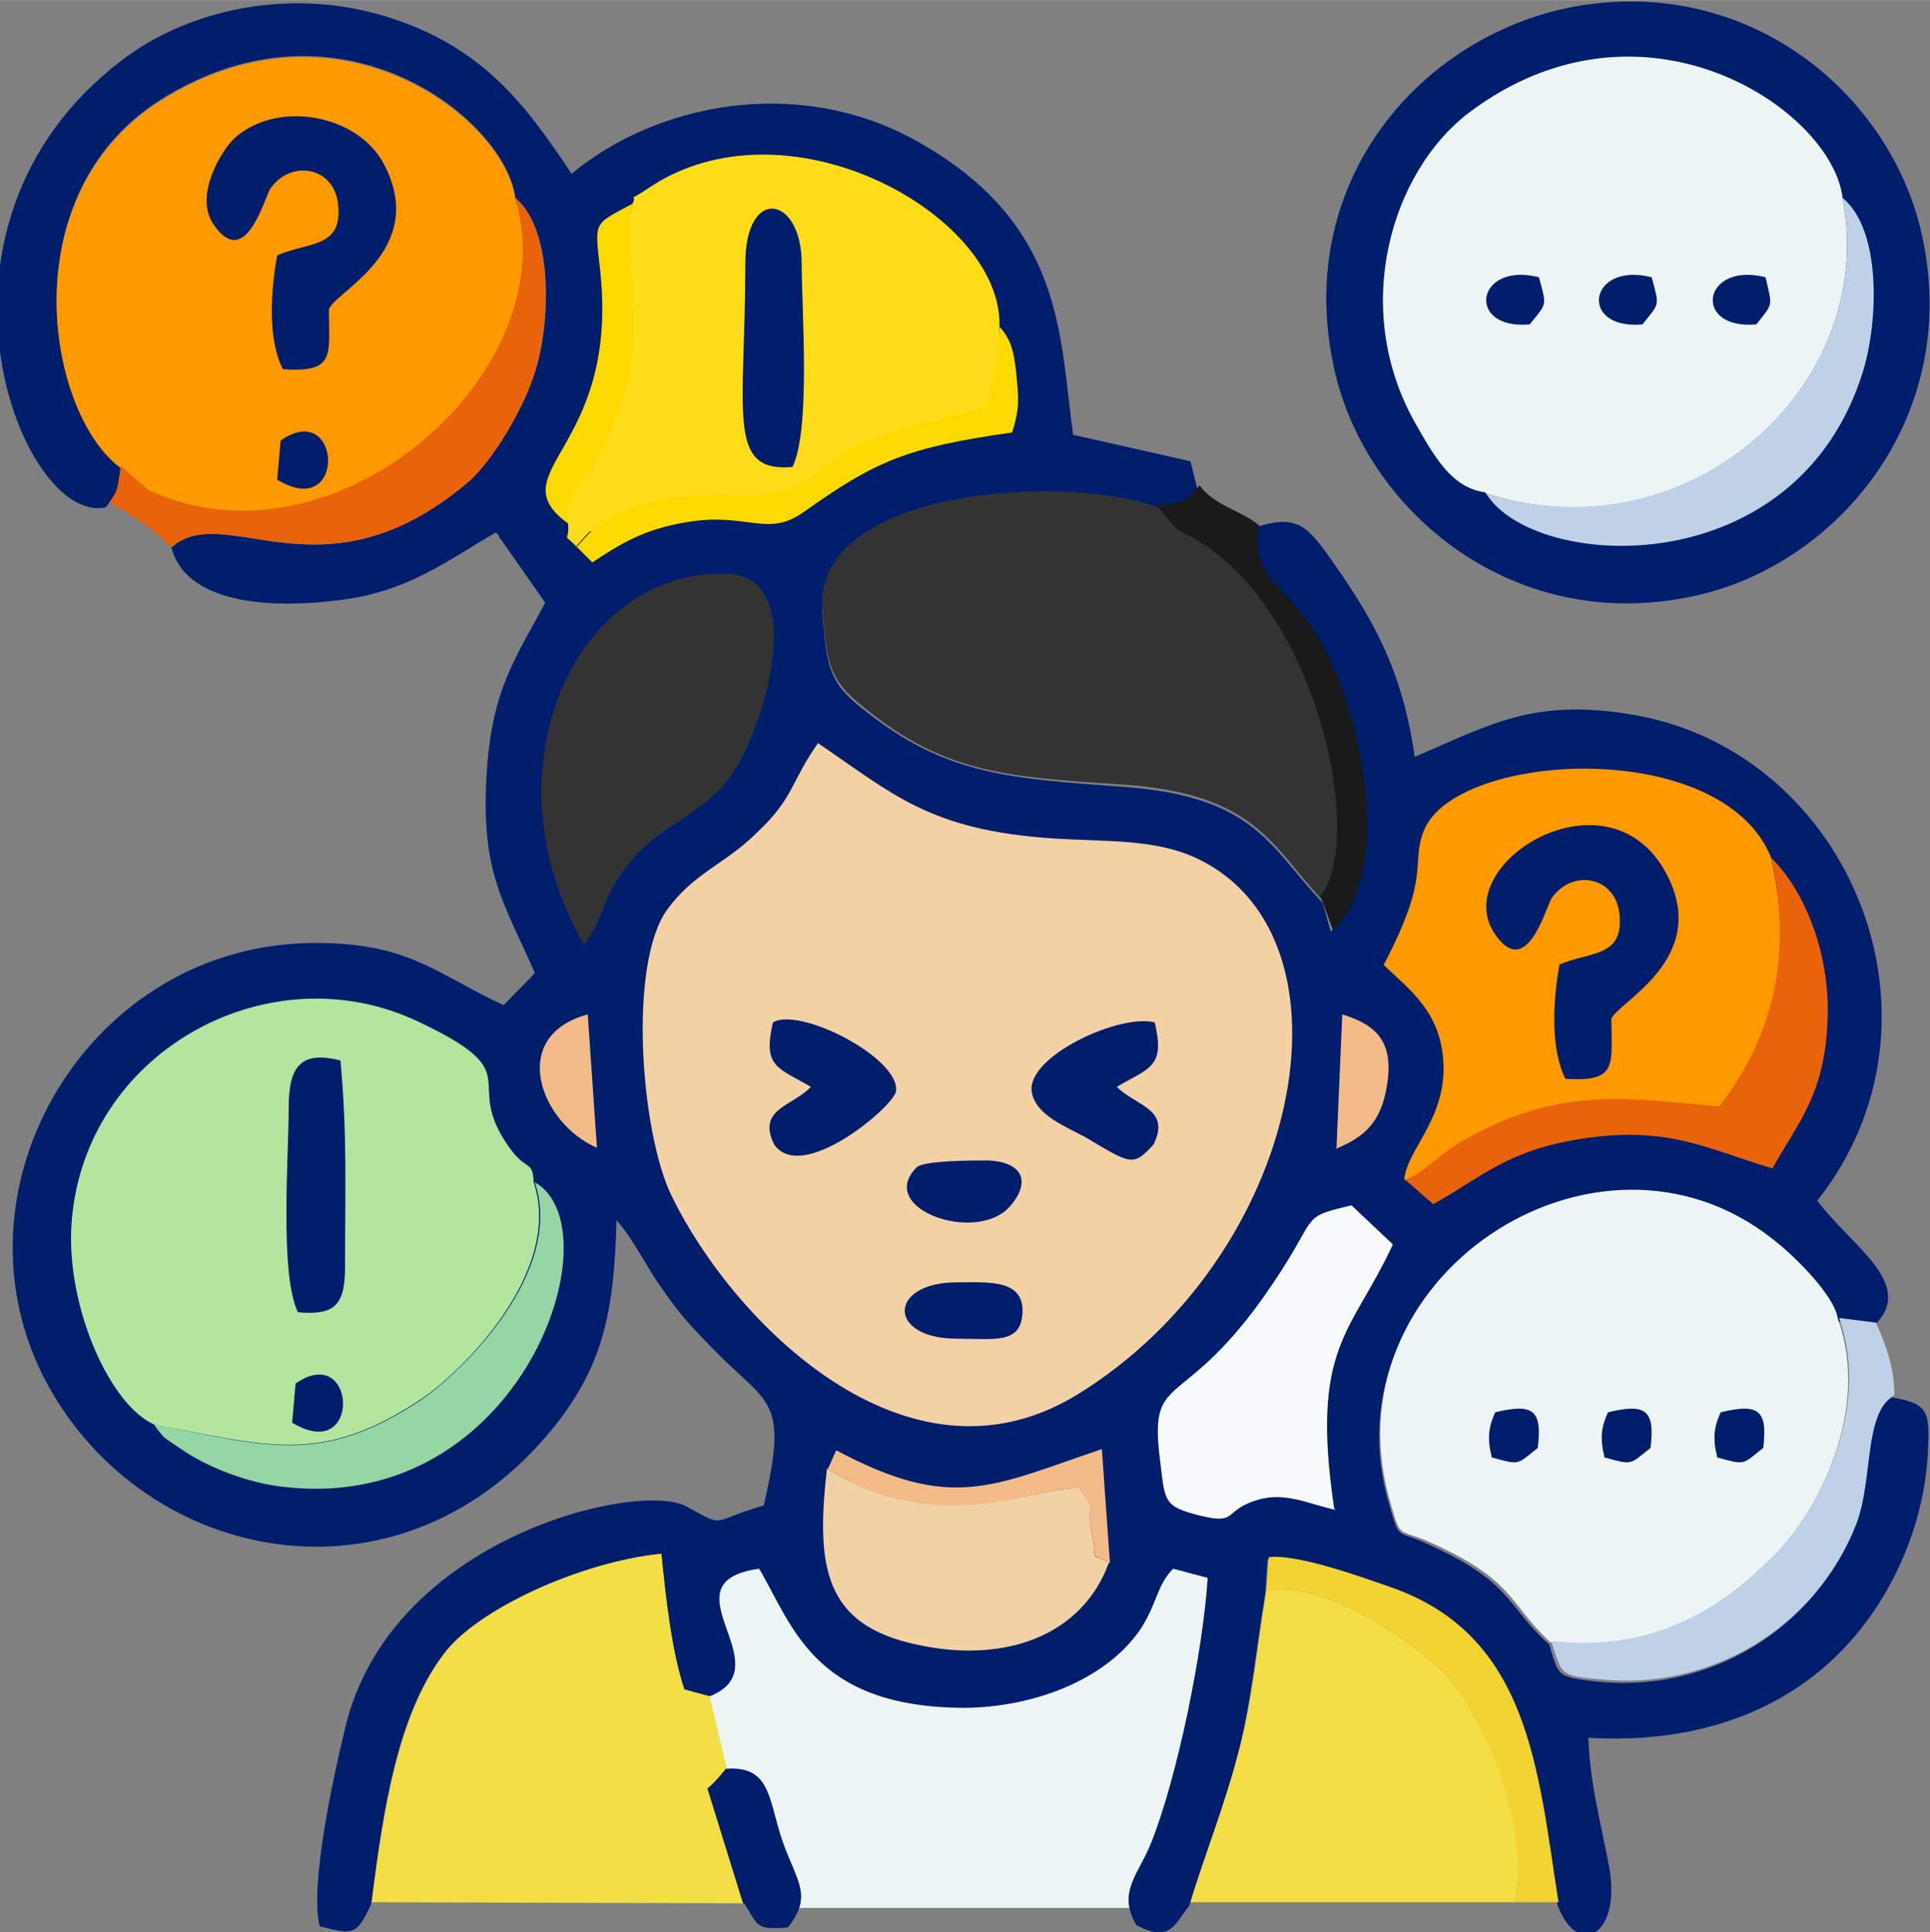 <?xml version="1.0" encoding="UTF-8"?> <svg xmlns="http://www.w3.org/2000/svg" xmlns:xlink="http://www.w3.org/1999/xlink" xmlns:xodm="http://www.corel.com/coreldraw/odm/2003" xml:space="preserve" width="12.283mm" height="12.299mm" version="1.1" style="shape-rendering:geometricPrecision; text-rendering:geometricPrecision; image-rendering:optimizeQuality; fill-rule:evenodd; clip-rule:evenodd" viewBox="0 0 16.78 16.8"><rect x="0" y="0" width="16.78" height="16.8" fill="#808080" stroke="none"/> <defs> <style type="text/css"> .fil1 {fill:#001E6C} .fil14 {fill:#1A1A1A} .fil5 {fill:#333333} .fil11 {fill:#95D6A4} .fil4 {fill:#B3E59F} .fil10 {fill:#BED1E7} .fil9 {fill:#E8630A} .fil0 {fill:#EDF4F6} .fil15 {fill:#F2BB88} .fil2 {fill:#F2D1A5} .fil12 {fill:#F3D332} .fil7 {fill:#F4DE46} .fil8 {fill:#F7FAFB} .fil13 {fill:#FCD900} .fil3 {fill:#FF9900} .fil6 {fill:#FFDC18} </style> </defs> <g id="Layer_x0020_1">  <g id="_2381293288064"> <polygon class="fil0" points="5.83,13.54 6.6,16.59 10.11,16.59 10.9,13.62 10.08,13.22 "></polygon> <path class="fil1" d="M0.95 4.37c0.08,-0.11 0.07,-0.12 0.1,-0.31 -0.64,-0.47 -0.96,-2.36 0.34,-3.19 1.56,-0.99 3.01,0.17 3.09,0.85 0.32,0.26 0.31,1.03 0.19,1.45 -0.1,0.38 -0.42,0.87 -0.61,1.03 -1.26,1.06 -2.1,0.14 -2.57,0.56 0.14,0.53 0.97,0.52 1.44,0.46 0.62,-0.07 0.96,-0.35 1.38,-0.59 0.01,0.01 0.03,0.02 0.03,0.04 0.01,0.02 0.03,0.03 0.03,0.04l0.37 0.53c-0.26,0.49 -0.47,0.76 -0.51,1.51 -0.05,0.85 0.16,1.11 0.42,1.71 -0.09,0.1 -0.17,0.17 -0.27,0.28 -0.59,-0.27 -0.83,-0.56 -1.71,-0.54 -1.97,0.05 -3.2,2.25 -2.21,3.92 0.9,1.52 3.08,1.9 4.37,0.27 0.41,-0.52 0.51,-0.98 0.53,-1.78 0.16,0.18 0.26,0.41 0.4,0.6 0.18,0.26 0.25,0.32 0.45,0.53 0.47,0.48 0.65,0.41 0.43,1.35 -0.48,0.14 -0.32,0.2 -0.67,0.01 -0.4,-0.23 -2.58,0.26 -2.97,1.93 -0.1,0.41 -0.31,1.37 -0.22,1.72 0.28,0.07 0.32,0.09 0.45,-0.2 0.1,-0.8 0.22,-1.64 0.63,-2.17 0.29,-0.38 1.19,-0.8 1.89,-0.87 0.04,0.4 0.09,0.85 0.2,1.18l0.22 0.06c0.65,-0.26 -0.42,-0.99 0.43,-1.11 0.29,0.49 0.47,1.2 1.77,1.21 0.59,0 1.24,-0.23 1.55,-0.69 0.14,-0.22 0.14,-0.38 0.28,-0.52l0.3 0.08c-0.04,0.63 -0.26,1.72 -0.49,2.3 -0.11,0.28 -0.3,0.43 -0.13,0.72 0.29,0.15 0.32,0.01 0.46,-0.17 0.13,-0.43 0.3,-0.82 0.42,-1.31 0.12,-0.45 0.16,-0.93 0.24,-1.4l0.02 -0.3c0.24,-0.03 0.8,0.17 1.06,0.26 1.21,0.43 1.28,1.59 1.46,2.74 0.17,0.47 0.56,0.28 0.45,-0.33 -0.07,-0.37 -0.17,-0.74 -0.18,-1.12 1,0.06 1.77,-0.27 2.27,-0.83 0.37,-0.41 0.64,-1 0.68,-1.62 0.02,-0.4 0.01,-0.45 -0.31,-0.51 -0.27,0.16 -0.17,0.71 -0.33,1.12 -0.34,0.9 -1.27,1.46 -2.25,1.35 -0.34,-0.04 -0.32,-0.05 -0.4,-0.32 -0.38,-0.34 -0.31,-0.54 -1.07,-0.88 -0.26,-0.12 -0.23,-0.02 -0.32,-0.33 -0.58,-1.94 1.79,-3.52 3.33,-2.29 0.16,0.13 0.53,0.48 0.56,0.69l0.32 0.04c0.38,-0.36 -0.19,-0.69 -0.49,-1.09 1.24,-1.57 0.29,-3.88 -1.57,-4.22 -0.89,-0.16 -1.27,0.08 -1.93,0.36 -0.11,-0.77 -0.37,-1.22 -0.78,-1.79 -0.17,-0.23 -0.27,-0.31 -0.59,-0.21 -0.1,0.63 0.44,0.42 0.78,1.6 0.16,0.53 0.31,1.48 -0.14,1.92l-0.07 -0.25c-0.46,-0.48 -0.58,-0.93 -1.75,-1.01 -0.97,-0.07 -1.5,-0.11 -2.15,-0.6 -0.36,-0.27 -0.41,-0.35 -0.45,-0.92 -0.08,-1.03 2.02,-1.19 2.89,-0.9 0.22,-0.01 0.25,-0.04 0.37,-0.17l-0.06 -0.24 -1.02 -0.23c-0.12,-0.86 -0.07,-1.84 -1.37,-2.56 -1.03,-0.57 -2.26,-0.32 -2.99,0.29 -0.4,-0.6 -0.77,-1.1 -1.59,-1.36 -0.85,-0.27 -1.75,-0.07 -2.33,0.38 -1.89,1.45 -0.86,4.05 -0.13,3.88z"></path> <path class="fil2" d="M7.12 6.45c-0.25,0.35 -0.21,0.48 -0.54,0.79 -0.27,0.27 -0.55,0.35 -0.78,0.67 -0.34,0.47 -0.23,1.94 0.04,2.49 0.53,1.09 2.04,2.63 3.52,1.73 1.96,-1.2 2.5,-3.96 1.06,-4.66 -0.37,-0.18 -0.8,-0.15 -1.26,-0.18 -1.08,-0.07 -1.4,-0.39 -2.05,-0.83z"></path> <path class="fil1" d="M13.67 0.06c-1.3,0.25 -2.41,1.49 -2.08,3.1 0.25,1.25 1.53,2.35 3.1,2.03 1.26,-0.25 2.35,-1.53 2.03,-3.1 -0.25,-1.25 -1.5,-2.32 -3.05,-2.03z"></path> <path class="fil3" d="M1.05 4.06l0.24 0.21c1.63,0.76 3.65,-1.05 3.19,-2.54 -0.08,-0.68 -1.53,-1.84 -3.09,-0.85 -1.3,0.83 -0.98,2.72 -0.34,3.19z"></path> <path class="fil0" d="M12.92 4.29c1.73,0.56 3.42,-0.91 3.1,-2.57 -0.09,-0.77 -1.74,-1.88 -3.25,-0.74 -0.67,0.51 -1.03,1.69 -0.47,2.69 0.17,0.3 0.32,0.57 0.61,0.61z"></path> <path class="fil4" d="M1.34 12.39c0.97,0.17 1.43,0.36 2.3,-0.21 0.37,-0.24 1.26,-1.12 1,-1.9 -0.01,-0.2 -0.06,-0.09 -0.21,-0.3 -0.43,-0.6 0.2,-0.63 -0.8,-1.1 -1.27,-0.6 -2.84,0.23 -3,1.67 -0.09,0.75 0.32,1.68 0.72,1.84z"></path> <path class="fil0" d="M13.49 14.28c0.92,0.1 1.5,-0.32 1.93,-0.75 0.4,-0.4 0.84,-1.27 0.56,-2.06 -0.03,-0.21 -0.39,-0.56 -0.56,-0.69 -1.54,-1.23 -3.91,0.34 -3.33,2.29 0.09,0.31 0.06,0.22 0.32,0.33 0.77,0.34 0.7,0.54 1.07,0.88z"></path> <path class="fil5" d="M11.51 7.83c0.41,-0.51 -0.06,-2.84 -1.25,-3.35l-0.22 -0.08c-0.87,-0.29 -2.97,-0.13 -2.89,0.9 0.04,0.57 0.1,0.65 0.45,0.92 0.65,0.5 1.19,0.54 2.15,0.6 1.17,0.08 1.3,0.53 1.75,1.01z"></path> <path class="fil3" d="M12.22 10.26c0.22,-0.09 0.38,-0.1 0.65,-0.26 0.83,-0.46 1.45,-0.32 2.19,-0.27 0.43,-0.57 0.53,-1.36 0.34,-2.27 -0.42,-1.06 -2.74,-0.93 -3.02,-0.24 -0.12,0.3 0.07,0.37 -0.35,1.17 0.23,0.22 0.5,0.41 0.52,0.86 0.02,0.49 -0.33,0.76 -0.34,1.01z"></path> <path class="fil6" d="M5.5 1.77c-0.09,0.29 -0.07,1.2 -0.22,1.75 -0.06,0.22 -0.11,0.26 -0.22,0.45 -0.15,0.27 -0.18,0.36 -0.12,0.59 0.01,0.17 -0.06,0.06 0.07,0.19l0.08 -0.09c0.01,-0.01 0.03,-0.03 0.04,-0.04l0.21 0.03c0.71,-0.33 1.09,-0.11 1.46,-0.29 0.6,-0.3 0.33,-0.38 1.91,-0.77 0.07,-0.22 -0.04,-0.52 -0.02,-0.76 0.02,-0.97 -1.86,-2.01 -3.06,-1.19 -0.21,0.14 -0.08,0.02 -0.13,0.13z"></path> <path class="fil7" d="M3.24 16.54l3.23 0.01 -0.31 -1c0.06,-0.04 0.16,-0.17 0.16,-0.17l-0.15 -0.63 -0.22 -0.06c-0.11,-0.33 -0.16,-0.78 -0.2,-1.18 -0.7,0.07 -1.6,0.48 -1.89,0.87 -0.4,0.53 -0.53,1.37 -0.63,2.17z"></path> <path class="fil7" d="M10.35 16.54l2.82 -0c0.14,-0.65 -0.23,-1.51 -0.54,-1.91 -0.19,-0.25 -1.07,-0.9 -1.62,-0.8 -0.08,0.48 -0.12,0.95 -0.24,1.4 -0.13,0.49 -0.29,0.88 -0.42,1.31z"></path> <path class="fil5" d="M5.08 8.21l0.06 -0.09c0.05,-0.08 0.04,-0.06 0.07,-0.14 0.05,-0.1 0.04,-0.12 0.1,-0.23 0.29,-0.56 0.69,-0.57 1.01,-0.96 0.29,-0.34 0.74,-1.76 0.02,-1.8 -1.31,-0.07 -2.15,1.67 -1.27,3.21z"></path> <path class="fil8" d="M11.6 13.12c-0.21,-1.42 0.15,-1.52 0.51,-2.3l-0.36 -0.34c-0.49,0.12 -0.24,0.06 -0.78,0.82 -0.72,1 -0.99,0.61 -0.88,1.43 0.04,0.33 0.03,0.37 0.35,0.45 0.33,0.08 0.19,-0.05 0.5,-0.14 0.24,-0.07 0.44,0.04 0.68,0.09z"></path> <path class="fil2" d="M9.65 13.59c-0.2,-0.11 -0.1,0.03 -0.16,-0.28 -0.06,-0.28 0.07,-0.1 -0.1,-0.37 -0.35,-0.03 -1.22,0.44 -2.2,-0.17 -0.1,0.86 -0.02,1.36 0.78,1.53 0.77,0.17 1.44,-0.08 1.67,-0.71z"></path> <path class="fil9" d="M12.22 10.26l0.24 0.21c0.42,-0.23 0.64,-0.47 1.3,-0.57 0.74,-0.11 1.06,0.08 1.65,0.26 0.22,-0.4 0.46,-0.64 0.48,-1.31 0.02,-0.56 -0.2,-1.11 -0.49,-1.39 0.2,0.91 -0.02,1.59 -0.45,2.16 -0.74,-0.06 -1.35,-0.19 -2.18,0.27 -0.28,0.15 -0.33,0.27 -0.55,0.37z"></path> <path class="fil9" d="M1.05 4.06c-0.03,0.19 -0.02,0.2 -0.1,0.31 0.21,0.12 0.35,0.2 0.54,0.39 0.47,-0.42 1.31,0.5 2.57,-0.56 0.2,-0.16 0.51,-0.65 0.61,-1.03 0.11,-0.42 0.13,-1.18 -0.19,-1.45 0.46,1.5 -1.56,3.3 -3.19,2.54l-0.24 -0.21z"></path> <path class="fil10" d="M13.49 14.28c0.09,0.27 0.06,0.29 0.4,0.32 0.98,0.11 1.9,-0.45 2.25,-1.35 0.15,-0.4 0.06,-0.96 0.33,-1.12 0,-0.25 -0.08,-0.45 -0.16,-0.63l-0.32 -0.04c0.28,0.79 -0.17,1.66 -0.56,2.06 -0.43,0.43 -1.02,0.85 -1.93,0.75z"></path> <path class="fil1" d="M13.56 8.38c-0.06,0.33 -0.08,0.74 0.05,1 0.46,0.03 0.4,-0.12 0.4,-0.52 0.04,-0.14 0.87,-0.52 0.48,-1.26 -0.5,-0.95 -1.89,-0.1 -1.5,0.51 0.28,0.43 0.45,-0.22 0.5,-0.3 0.18,-0.26 0.56,-0.19 0.59,0.14 0.04,0.38 -0.26,0.32 -0.53,0.44z"></path> <path class="fil10" d="M12.92 4.29c0.42,0.68 2.71,0.8 3.28,-1.07 0.13,-0.43 0.16,-1.22 -0.18,-1.5 0.32,1.66 -1.37,3.12 -3.1,2.57z"></path> <path class="fil1" d="M2.41 2.22c-0.06,0.33 -0.08,0.74 0.05,0.99 0.46,0.03 0.4,-0.12 0.4,-0.52 0.04,-0.15 0.87,-0.51 0.48,-1.26 -0.22,-0.43 -0.92,-0.57 -1.3,-0.23 -0.11,0.1 -0.35,0.49 -0.19,0.74 0.28,0.43 0.45,-0.22 0.5,-0.3 0.18,-0.26 0.56,-0.19 0.59,0.14 0.04,0.38 -0.26,0.32 -0.53,0.44z"></path> <path class="fil11" d="M1.34 12.39c0.1,0.13 0.06,0.09 0.22,0.2 0.24,0.17 0.61,0.31 0.92,0.34 2.06,0.23 2.88,-2.25 2.17,-2.65 0.26,0.78 -0.63,1.65 -1,1.9 -0.87,0.57 -1.33,0.39 -2.3,0.21z"></path> <path class="fil12" d="M11.01 13.83c0.55,-0.1 1.43,0.55 1.62,0.8 0.31,0.4 0.67,1.26 0.54,1.91l0.38 -0c-0.18,-1.15 -0.25,-2.32 -1.46,-2.74 -0.26,-0.09 -0.81,-0.29 -1.06,-0.26l-0.02 0.3z"></path> <path class="fil1" d="M6.48 2.29c0,1.3 -0.17,1.82 0.41,1.77 0.16,-0.33 0.08,-1.36 0.08,-1.77 0,-0.59 -0.49,-0.68 -0.49,0z"></path> <path class="fil13" d="M5.01 4.75l0.14 0.14c0.24,-0.16 0.45,-0.29 0.82,-0.35 0.53,-0.09 0.7,0.14 1.02,-0.09 0.62,-0.44 0.89,-0.56 1.81,-0.69 0.06,-0.19 0.06,-0.27 0.04,-0.47 -0.02,-0.21 -0.04,-0.33 -0.15,-0.45 -0.01,0.24 -0.04,0.48 -0.11,0.7 -1.58,0.38 -1.08,0.4 -1.68,0.69 -0.37,0.18 -0.81,-0.08 -1.52,0.24l-0.25 0.16c-0.01,0.01 -0.03,0.03 -0.04,0.04l-0.08 0.09z"></path> <path class="fil1" d="M2.51 9.64c0,0.41 -0.08,1.44 0.08,1.77 0.33,0.03 0.41,-0.07 0.41,-0.4 0,-0.66 0.02,-1.14 -0.04,-1.79 -0.33,-0.08 -0.45,0.03 -0.45,0.41z"></path> <path class="fil14" d="M10.05 4.39l0.19 0.22c1.18,0.51 1.65,2.67 1.24,3.18l0.11 0.3c0.45,-0.44 0.3,-1.39 0.14,-1.92 -0.35,-1.17 -0.88,-0.97 -0.78,-1.6 -0.15,-0.13 -0.39,-0.17 -0.52,-0.35 -0.12,0.13 -0.15,0.16 -0.37,0.17z"></path> <path class="fil1" d="M6.72 8.89c-0.09,0.39 0.04,0.39 0.33,0.56 -0.16,0.17 -0.47,0.19 -0.32,0.5 0.24,0.35 1.04,-0.33 1.06,-0.46 0.04,-0.29 -0.84,-0.74 -1.07,-0.6z"></path> <path class="fil1" d="M10.03 9.95c0.15,-0.31 -0.15,-0.33 -0.32,-0.5 0.29,-0.17 0.42,-0.17 0.33,-0.56 -0.3,-0.08 -1.11,0.29 -1.07,0.6 0.03,0.21 0.31,0.31 0.47,0.4 0.39,0.23 0.41,0.26 0.59,0.06z"></path> <path class="fil13" d="M4.94 4.56c-0.06,-0.23 0.09,-0.29 0.24,-0.55 0.11,-0.19 0.21,-0.43 0.27,-0.65 0.15,-0.55 -0.04,-1.3 0.05,-1.59 -0.35,0.19 -0.33,0.14 -0.28,0.6 0.16,1.56 -0.91,1.73 -0.27,2.19z"></path> <path class="fil1" d="M6.47 16.55c0.13,0.2 0.09,0.23 0.38,0.21 0.22,-0.28 0.08,-0.39 -0.05,-0.76 -0.12,-0.36 -0.1,-0.65 -0.49,-0.62 -0,0 -0.1,0.13 -0.16,0.17l0.31 1z"></path> <path class="fil15" d="M7.19 12.77c0.98,0.62 1.85,0.14 2.2,0.17 0.16,0.27 0.04,0.09 0.1,0.37 0.06,0.3 -0.04,0.17 0.16,0.28l-0.07 -0.99c-0.95,0.32 -1.3,0.55 -2.31,0.01l-0.07 0.16z"></path> <path class="fil1" d="M8.32 11.64c0.33,0 0.56,0.05 0.57,-0.23 0.01,-0.29 -0.3,-0.26 -0.57,-0.26 -0.6,0 -0.61,0.49 0,0.49z"></path> <path class="fil1" d="M7.97 10.15c-0.36,0.36 0.52,0.67 0.81,0.34 0.2,-0.23 0.09,-0.39 -0.19,-0.4 -0.13,-0 -0.56,0 -0.62,0.06z"></path> <path class="fil15" d="M11.61 9.99c0.25,-0.1 0.4,-0.23 0.45,-0.56 0.06,-0.38 -0.1,-0.52 -0.39,-0.61l-0.05 1.16z"></path> <path class="fil15" d="M5.19 9.98l-0.08 -1.16c-0.7,0.19 -0.41,0.95 0.08,1.16z"></path> <path class="fil1" d="M2.44 3.83l-0.03 0.34c0.61,0.37 0.56,-0.71 0.03,-0.34z"></path> <path class="fil1" d="M2.57 12.03l-0.03 0.34c0.61,0.37 0.56,-0.71 0.03,-0.34z"></path> <path class="fil1" d="M14.28 2.82c0.15,-0.19 0.15,-0.15 0.08,-0.41 -0.55,-0.14 -0.64,0.46 -0.08,0.41z"></path> <path class="fil1" d="M15.27 2.82c0.15,-0.19 0.14,-0.15 0.08,-0.41 -0.55,-0.14 -0.64,0.46 -0.08,0.41z"></path> <path class="fil1" d="M13.3 2.82c0.15,-0.19 0.15,-0.15 0.08,-0.41 -0.55,-0.14 -0.64,0.46 -0.08,0.41z"></path> <path class="fil1" d="M13.94 12.67c0.26,0.07 0.22,0.07 0.41,-0.08 0.04,-0.33 -0.04,-0.39 -0.37,-0.31 -0.06,0.13 -0.07,0.23 -0.03,0.39z"></path> <path class="fil1" d="M14.92 12.67c0.26,0.07 0.22,0.07 0.41,-0.08 0.04,-0.33 -0.04,-0.39 -0.37,-0.31 -0.06,0.13 -0.07,0.23 -0.03,0.39z"></path> <path class="fil1" d="M12.96 12.67c0.26,0.07 0.22,0.07 0.41,-0.08 0.04,-0.33 -0.04,-0.39 -0.37,-0.31 -0.06,0.13 -0.07,0.23 -0.03,0.39z"></path> </g> </g> </svg> 